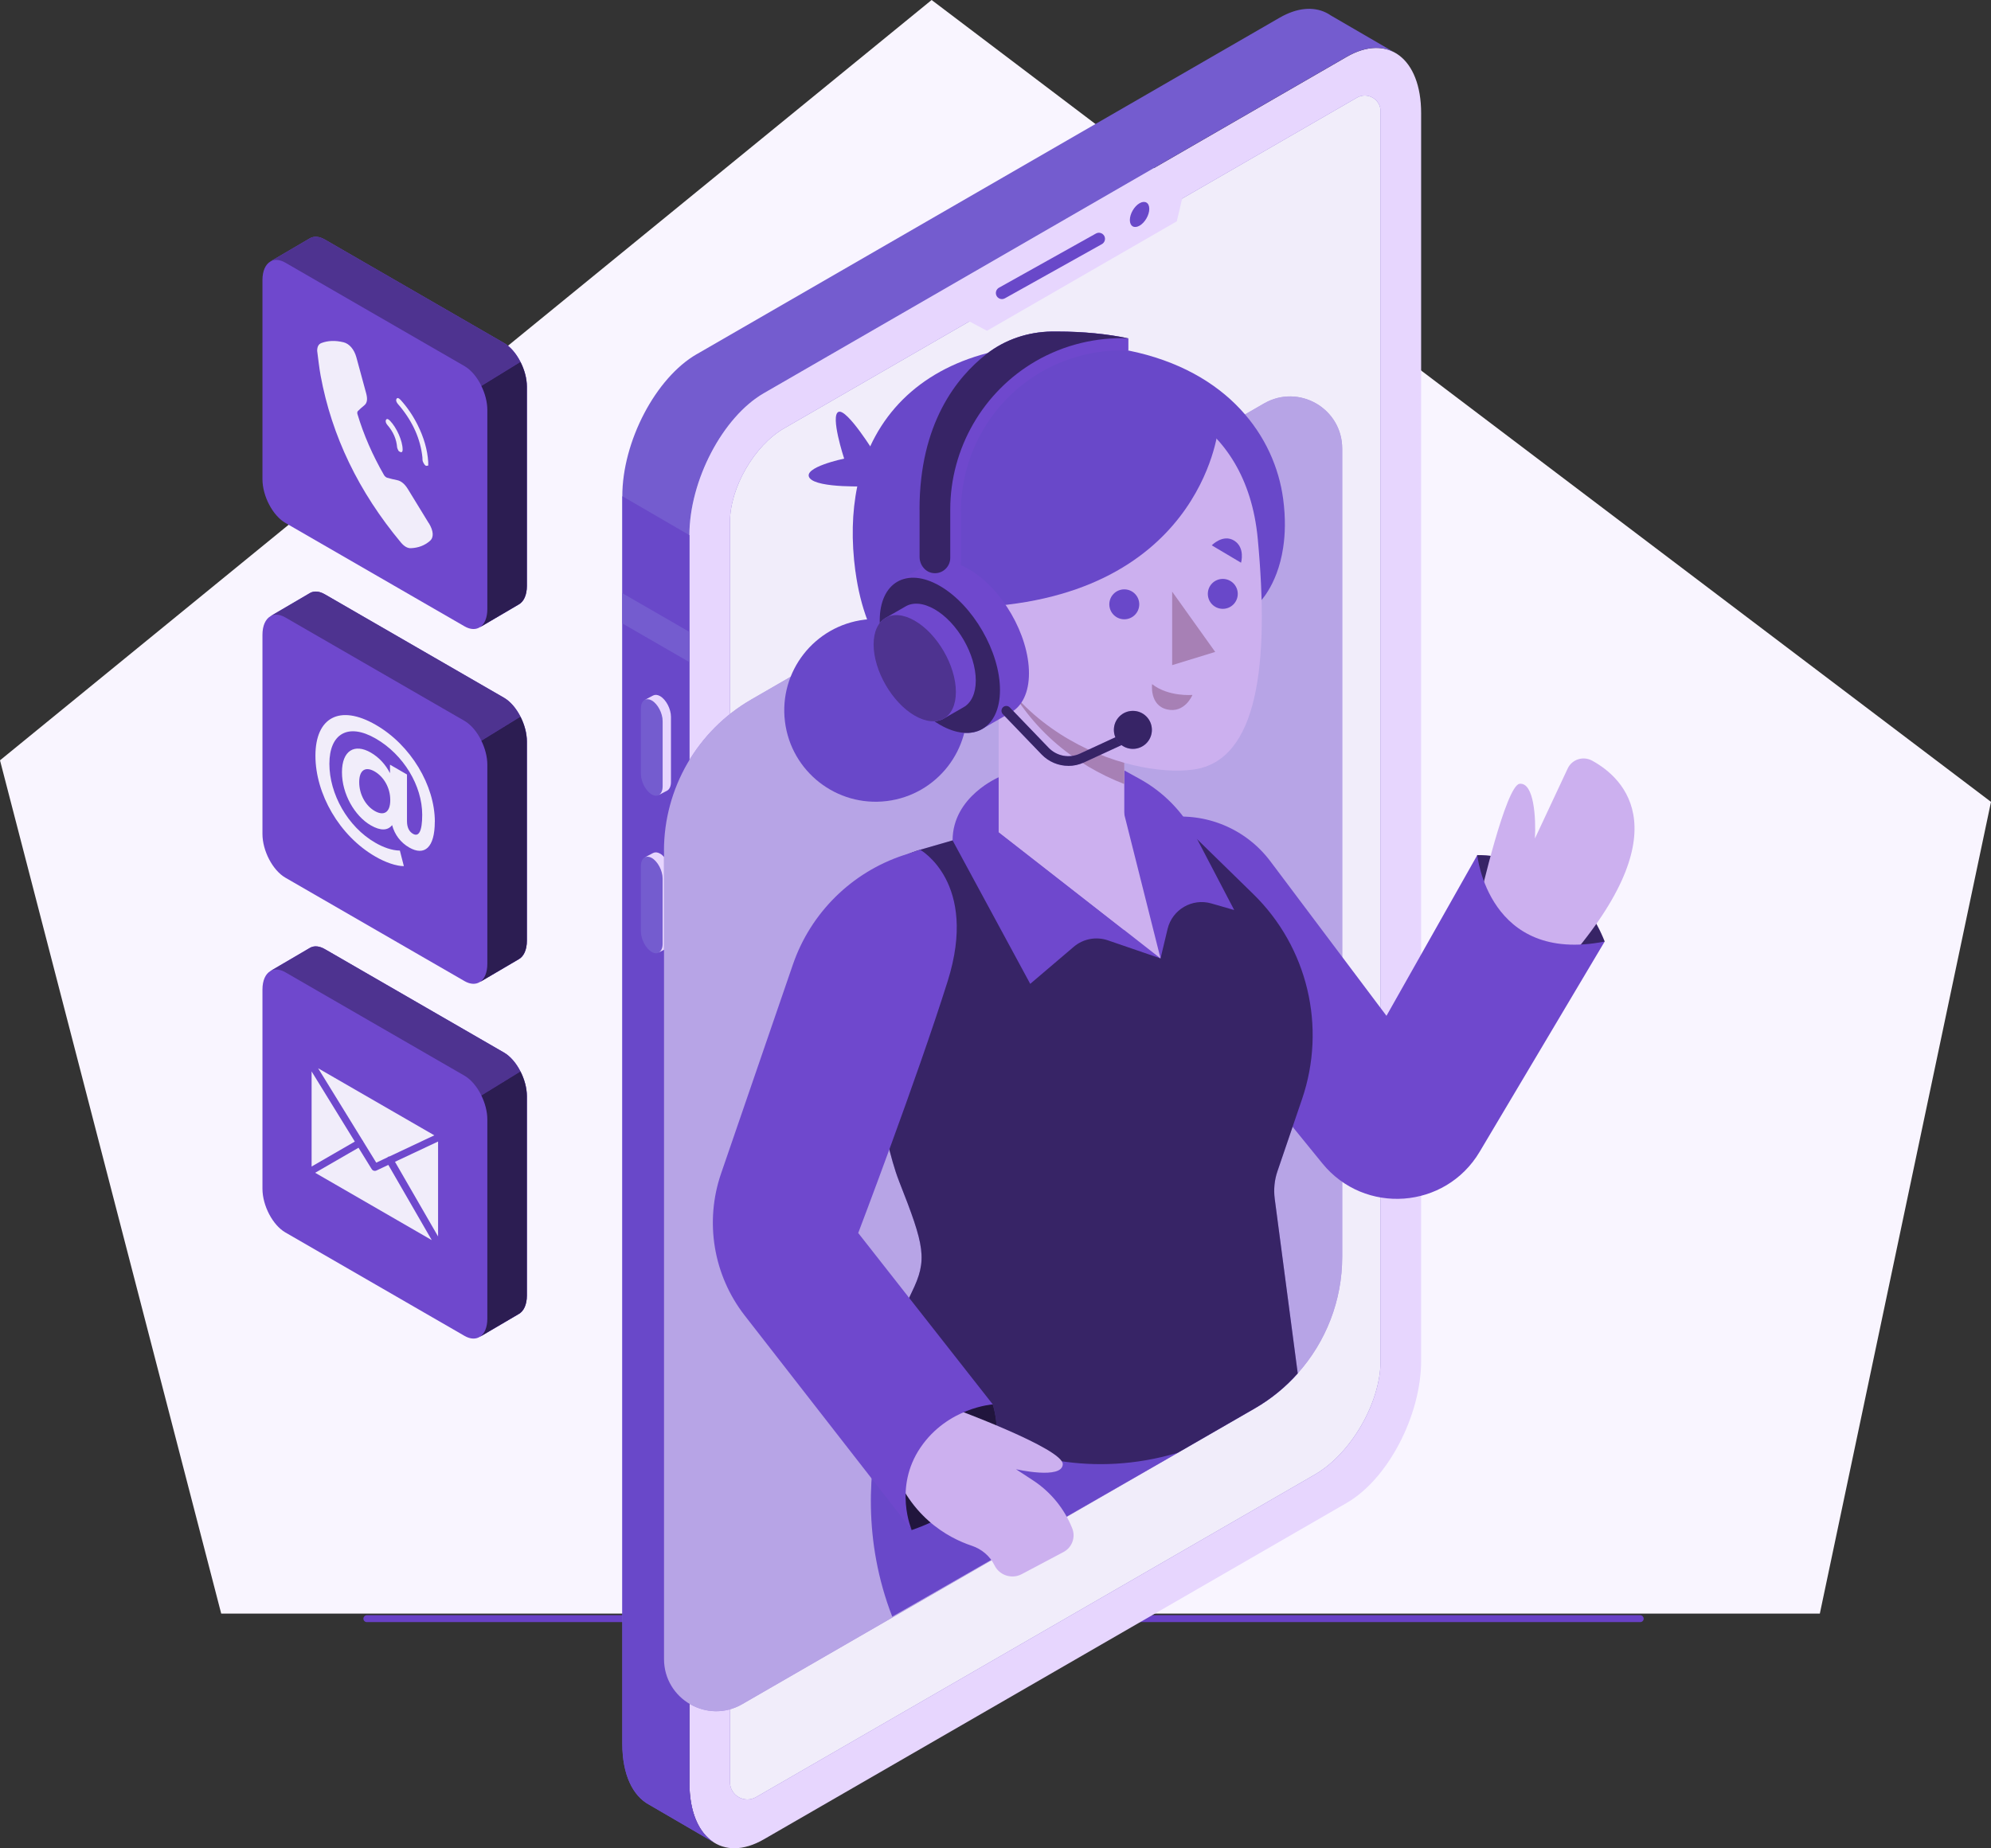 <?xml version="1.0" encoding="UTF-8"?>
<svg id="Layer_2" data-name="Layer 2" xmlns="http://www.w3.org/2000/svg" viewBox="0 0 375.13 348.32">
  <rect x="0" y="0" width="375.13" height="348.32" fill="#333333" stroke="none"/>
  <defs>
    <style>
      .cls-1, .cls-2, .cls-3 {
        fill: #fff;
      }

      .cls-1, .cls-4 {
        opacity: .5;
      }

      .cls-2, .cls-5 {
        opacity: .9;
      }

      .cls-6 {
        fill: #6f48cd;
      }

      .cls-7 {
        fill: #745ccf;
      }

      .cls-8 {
        fill: #a780b5;
      }

      .cls-9 {
        fill: #6948c9;
      }

      .cls-10 {
        opacity: .7;
      }

      .cls-11 {
        opacity: .6;
      }

      .cls-12 {
        opacity: .3;
      }

      .cls-13 {
        fill: #f9f5ff;
      }

      .cls-13, .cls-14 {
        fill-rule: evenodd;
      }

      .cls-14 {
        fill: #6941c6;
      }

      .cls-15 {
        fill: #e7d6fe;
      }

      .cls-16 {
        fill: #ccb0ef;
      }
    </style>
  </defs>
  <g id="Layer_1-2" data-name="Layer 1">
    <g>
      <polygon class="cls-13" points="175.53 0 375.13 151.12 342.88 304.1 41.68 304.1 0 143.29 175.53 0"/>
      <path class="cls-14" d="M69.12,305.7h239.91c.36,0,.66-.28.66-.64s-.3-.66-.66-.66H69.12c-.36,0-.65.3-.65.66s.3.64.65.64Z"/>
      <g>
        <g>
          <path class="cls-15" d="M143.93,346.63l109.8-63.39c7.75-4.47,14.03-16.47,14.03-26.8V21.32c0-10.33-6.28-15.08-14.03-10.6l-109.8,63.39c-7.75,4.47-14.03,16.47-14.03,26.8v235.12c0,10.33,6.28,15.08,14.03,10.6Z"/>
          <path class="cls-7" d="M131.29,66.74L241.09,3.34c3.31-1.91,6.35-2.13,8.75-.96h0s0,0,0,0c.29.14.58.31.85.5l12.3,7.15c-2.47-1.48-5.72-1.37-9.27.68l-109.8,63.39c-7.75,4.47-14.03,16.47-14.03,26.8v235.12c0,5.46,1.76,9.36,4.56,11.16l-12.14-7.07h0c-3.09-1.65-5.06-5.68-5.06-11.46V93.54c0-10.33,6.28-22.33,14.03-26.8Z"/>
          <path class="cls-9" d="M129.9,100.91v235.12c0,5.46,1.76,9.36,4.56,11.16l-12.14-7.07h0c-3.09-1.65-5.06-5.68-5.06-11.46V93.54s0-.01,0-.02l12.64,7.34s0,.03,0,.05Z"/>
          <polygon class="cls-7" points="117.26 111.79 129.9 119.09 129.9 124.79 117.26 117.49 117.26 111.79"/>
          <g>
            <path class="cls-7" d="M122.8,149.72h0c1.13.65,2.05-.04,2.05-1.55v-12.26c0-1.51-.92-3.26-2.05-3.91h0c-1.13-.65-2.05.04-2.05,1.55v12.26c0,1.51.92,3.26,2.05,3.91Z"/>
            <path class="cls-15" d="M124.85,148.18v-12.26c0-1.51-.92-3.26-2.05-3.91-.49-.28-.94-.3-1.29-.12h0s1.53-.81,1.53-.81h0c.36-.19.82-.18,1.33.11,1.13.65,2.05,2.41,2.05,3.91v12.26c0,.81-.27,1.38-.7,1.63h0s-1.61.85-1.61.85h0c.45-.26.74-.83.74-1.67Z"/>
          </g>
          <g>
            <path class="cls-7" d="M122.8,179.41h0c1.13.65,2.05-.04,2.05-1.55v-12.26c0-1.51-.92-3.26-2.05-3.91h0c-1.13-.65-2.05.04-2.05,1.55v12.26c0,1.51.92,3.26,2.05,3.91Z"/>
            <path class="cls-15" d="M124.85,177.86v-12.26c0-1.51-.92-3.26-2.05-3.91-.49-.28-.94-.3-1.29-.12h0s1.53-.81,1.53-.81h0c.36-.19.82-.18,1.33.11,1.13.65,2.05,2.4,2.05,3.91v12.26c0,.81-.27,1.38-.7,1.63h0s-1.61.85-1.61.85h0c.45-.26.74-.83.74-1.67Z"/>
          </g>
          <path class="cls-6" d="M147.75,80.72l107.91-62.31c1.98-1.15,4.46.29,4.46,2.58v235.46c0,7.86-5.57,17.51-12.38,21.44l-105.29,60.79c-2.19,1.26-4.92-.32-4.92-2.84V98.4c0-6.48,4.59-14.44,10.21-17.68Z"/>
          <path class="cls-2" d="M147.75,80.72l107.91-62.31c1.98-1.15,4.46.29,4.46,2.58v235.46c0,7.86-5.57,17.51-12.38,21.44l-105.29,60.79c-2.19,1.26-4.92-.32-4.92-2.84V98.4c0-6.48,4.59-14.44,10.21-17.68Z"/>
          <polygon class="cls-15" points="223.39 34.67 221.72 41.71 185.95 62.34 179.78 59.04 223.39 34.67"/>
          <g>
            <path class="cls-9" d="M212.88,41.47c0,1.17.82,1.64,1.83,1.06s1.83-2,1.83-3.17c0-1.17-.82-1.64-1.83-1.06-1.01.58-1.83,2-1.83,3.17Z"/>
            <path class="cls-9" d="M188.78,56.37c.19,0,.38-.05.56-.15l18.27-10.21c.55-.31.75-1.01.44-1.56-.31-.55-1.01-.75-1.56-.44l-18.27,10.21c-.55.31-.75,1.01-.44,1.56.21.38.6.59,1,.59Z"/>
          </g>
        </g>
        <g>
          <path class="cls-6" d="M125.11,160.33v152.32c0,7.57,8.19,12.3,14.74,8.51l82.05-47.37,14.53-8.38c3.07-1.77,5.78-4,8.07-6.58,5.32-5.95,8.39-13.73,8.39-21.96V84.55c0-7.57-8.18-12.29-14.74-8.51l-96.57,55.77c-10.2,5.88-16.48,16.76-16.48,28.53Z"/>
          <path class="cls-1" d="M125.11,160.33v152.32c0,7.57,8.19,12.3,14.74,8.51l82.05-47.37,14.53-8.38c3.07-1.77,5.78-4,8.07-6.58,5.32-5.95,8.39-13.73,8.39-21.96V84.55c0-7.57-8.18-12.29-14.74-8.51l-96.57,55.77c-10.2,5.88-16.48,16.76-16.48,28.53Z"/>
          <g>
            <path class="cls-9" d="M172.37,250.46s-15.36,25.48-4.26,54.21l53.8-30.87-49.54-23.33Z"/>
            <g>
              <circle class="cls-9" cx="164.98" cy="133.88" r="17.22" transform="translate(-15.12 21.16) rotate(-7.02)"/>
              <g>
                <path class="cls-9" d="M164.9,85.58s-5.29-8.62-6.91-7.96c-1.62.66,1.06,8.81,1.06,8.81,0,0-8,1.66-6.5,3.66,1.5,1.99,11.25,1.54,11.25,1.54l1.1-6.04Z"/>
                <path class="cls-9" d="M161.18,107.7c3.72,27.64,26.97,27.64,26.97,27.64l48.81-21.47s3.68-3.22,4.8-10.64c.39-2.54.48-5.58.01-9.15,0-.02-.01-.06-.01-.08-1.56-11.62-10.25-24.12-29.18-27.95-3.78-.78-7.97-1.2-12.6-1.2-2.11,0-4.14.09-6.09.31-14.77,1.44-25.03,8.31-29.94,18.98-1.07,2.34-1.89,4.85-2.43,7.54-1,4.84-1.13,10.21-.35,16.03Z"/>
              </g>
            </g>
            <g>
              <path class="cls-6" d="M278.34,161.15s17.33-.59,24,16.29c0,0-7.37,4.96-17.01.02-9.64-4.94-6.99-16.31-6.99-16.31Z"/>
              <path class="cls-4" d="M278.34,161.15s17.33-.59,24,16.29c0,0-7.37,4.96-17.01.02-9.64-4.94-6.99-16.31-6.99-16.31Z"/>
              <path class="cls-16" d="M278.84,169.28s4.89-21.3,7.48-21.57c2.72-.28,3.09,6.5,2.88,10.31l6.17-13.18c.81-1.74,2.92-2.41,4.61-1.49,6.14,3.37,16.88,13.62-5.79,38.97l-15.35-13.04Z"/>
              <path class="cls-6" d="M216.07,154.55l3.65-.48c7.55-1,15.05,2.15,19.63,8.24l21.88,29.13,17.11-30.29s2.07,20.6,24,16.29l-23.56,39.63c-6.44,10.83-21.69,11.95-29.64,2.17l-20.15-24.78-12.92-39.91Z"/>
            </g>
            <path class="cls-6" d="M169.36,222.52c4.9,12.43,5.44,14.86,2.4,21.07-3.03,6.2-4.93,14.27-4.93,14.27,0,0,22.72,25.48,55.08,15.93l14.53-8.38c3.07-1.77,5.78-4,8.07-6.58l-4.34-32.94c-.22-1.74-.05-3.52.52-5.17l4.64-13.61c4.63-13.59,1.05-28.62-9.22-38.64l-15.62-15.26-41.02,5.17-6.09,1.76c-8.29,2.38-13.58,10.51-12.4,19.05,2.02,14.53,5.3,35.51,8.38,43.32Z"/>
            <path class="cls-4" d="M169.36,222.52c4.9,12.43,5.44,14.86,2.4,21.07-3.03,6.2-4.93,14.27-4.93,14.27,0,0,22.72,25.48,55.08,15.93l14.53-8.38c3.07-1.77,5.78-4,8.07-6.58l-4.34-32.94c-.22-1.74-.05-3.52.52-5.17l4.64-13.61c4.63-13.59,1.05-28.62-9.22-38.64l-15.62-15.26-41.02,5.17-6.09,1.76c-8.29,2.38-13.58,10.51-12.4,19.05,2.02,14.53,5.3,35.51,8.38,43.32Z"/>
            <path class="cls-6" d="M194.09,185.43l8.22-7c1.77-1.51,4.22-1.97,6.42-1.22l9.93,3.41,1.33-5.56c.88-3.65,4.63-5.84,8.24-4.8l4.31,1.24-7.29-13.95c-2.37-4.54-6.03-8.29-10.52-10.76l-2.85-1.57-23.6,1.21s-8.8,3.64-8.8,11.95l14.63,27.04"/>
            <g>
              <polygon class="cls-16" points="188.16 156.84 211.83 175.28 211.83 116.58 188.16 116.58 188.16 156.84"/>
              <polygon class="cls-16" points="211.46 152.01 218.66 180.63 188.26 156.84 211.46 152.01"/>
            </g>
            <path class="cls-8" d="M211.83,147.76c-9.11-3.52-18.62-10.57-23.67-22.51v-8.67h23.67v31.18Z"/>
            <path class="cls-16" d="M206.72,73.07c8.98,0,28.06,5,30.26,28.49,2.2,23.48.08,41.71-12.05,43.46-12.12,1.75-40.26-7.03-44.03-37.43-3.77-30.4,17.06-34.51,25.81-34.51Z"/>
            <polygon class="cls-8" points="220.85 111.5 220.85 125.35 228.96 122.86 220.85 111.5"/>
            <g>
              <circle class="cls-9" cx="211.83" cy="113.89" r="2.82"/>
              <path class="cls-9" d="M227.57,111.92c0,1.56,1.26,2.82,2.82,2.82s2.82-1.26,2.82-2.82-1.26-2.82-2.82-2.82-2.82,1.26-2.82,2.82Z"/>
              <path class="cls-9" d="M233.83,106.05l-5.52-3.28s2.12-2.2,4.23-.88c2.11,1.32,1.29,4.16,1.29,4.16Z"/>
            </g>
            <path class="cls-8" d="M224.67,130.96s-4.48.41-7.6-2.03c0,0-.52,4,2.83,4.77,3.35.77,4.77-2.73,4.77-2.73Z"/>
            <path class="cls-9" d="M229.48,81.06s-3.37,32.43-47.47,33.44c0,0-13.32-32.23,13.01-42.7,26.33-10.47,34.46,9.25,34.46,9.25Z"/>
            <g>
              <g>
                <path class="cls-6" d="M169.03,109.65h0s.02-.02.02-.02c0,0,.01,0,.02-.01l5.42-3.13h0c2.05-1.21,4.9-1.05,8.05.77,6.25,3.61,11.33,12.39,11.33,19.62,0,3.62-1.27,6.15-3.33,7.34h0s-5.32,3.06-5.32,3.06c-.1.06-.2.12-.31.18l-.18.1h0c-2.02.96-4.7.73-7.65-.98-6.25-3.61-11.33-12.39-11.33-19.62,0-3.59,1.26-6.12,3.29-7.31Z"/>
                <path class="cls-6" d="M165.75,116.96c0,7.22,5.07,16,11.33,19.62,6.25,3.61,11.33.68,11.33-6.54,0-7.22-5.07-16-11.33-19.62-6.25-3.61-11.33-.68-11.33,6.54Z"/>
                <path class="cls-4" d="M165.75,116.96c0,7.22,5.07,16,11.33,19.62,6.25,3.61,11.33.68,11.33-6.54,0-7.22-5.07-16-11.33-19.62-6.25-3.61-11.33-.68-11.33,6.54Z"/>
                <path class="cls-6" d="M166.85,116.45h0s.02-.01.02-.01c0,0,0,0,.01,0l3.71-2.14h0c1.4-.83,3.35-.72,5.51.53,4.28,2.47,7.75,8.48,7.75,13.42,0,2.47-.87,4.21-2.28,5.02h0s-3.64,2.09-3.64,2.09c-.07.04-.14.08-.21.12l-.12.07h0c-1.38.66-3.21.5-5.24-.67-4.28-2.47-7.75-8.48-7.75-13.42,0-2.46.86-4.19,2.25-5Z"/>
                <path class="cls-6" d="M164.6,121.45c0,4.94,3.47,10.95,7.75,13.42,4.28,2.47,7.75.47,7.75-4.47,0-4.94-3.47-10.95-7.75-13.42-4.28-2.47-7.75-.47-7.75,4.47Z"/>
                <path class="cls-12" d="M164.6,121.45c0,4.94,3.47,10.95,7.75,13.42,4.28,2.47,7.75.47,7.75-4.47,0-4.94-3.47-10.95-7.75-13.42-4.28-2.47-7.75-.47-7.75,4.47Z"/>
              </g>
              <path class="cls-6" d="M173.26,96.01v8.95c0,1.51,1.09,2.9,2.59,3.05-.17-.02-.34-.06-.5-.11h0s2.42.76,2.42.76c.09.02.18.05.28.06,1.63.17,3-1.11,3-2.71v-9.64c0-10.81,5.82-20.9,15.18-26.3,4.36-2.51,9.21-3.85,14.09-4.03h2.28s0-2.27,0-2.27h-2.42c.81-.03,1.61-.03,2.42,0-4.02-.83-8.47-1.28-13.39-1.28-.36,0-.71,0-1.07,0-4.44.07-8.77,1.51-12.27,4.25-5.6,4.38-12.6,13.09-12.6,29.28Z"/>
              <g>
                <path class="cls-6" d="M201.29,144.34c.99,0,1.99-.21,2.94-.65l7.67-3.54c.46-.21.66-.75.45-1.21-.21-.46-.76-.65-1.21-.45l-7.67,3.54c-2,.93-4.37.48-5.9-1.11l-7.31-7.6c-.35-.36-.93-.37-1.29-.03-.36.35-.37.93-.03,1.29l7.31,7.6c1.35,1.4,3.19,2.15,5.05,2.15Z"/>
                <path class="cls-4" d="M201.29,144.34c.99,0,1.99-.21,2.94-.65l7.67-3.54c.46-.21.66-.75.45-1.21-.21-.46-.76-.65-1.21-.45l-7.67,3.54c-2,.93-4.37.48-5.9-1.11l-7.31-7.6c-.35-.36-.93-.37-1.29-.03-.36.35-.37.93-.03,1.29l7.31,7.6c1.35,1.4,3.19,2.15,5.05,2.15Z"/>
                <path class="cls-6" d="M209.87,137.55c0,1.98,1.6,3.58,3.58,3.58s3.58-1.6,3.58-3.58c0-1.98-1.6-3.58-3.58-3.58-1.98,0-3.58,1.6-3.58,3.58Z"/>
                <path class="cls-4" d="M209.87,137.55c0,1.98,1.6,3.58,3.58,3.58s3.58-1.6,3.58-3.58c0-1.98-1.6-3.58-3.58-3.58-1.98,0-3.58,1.6-3.58,3.58Z"/>
              </g>
              <path class="cls-6" d="M173.26,96.01v8.95c0,1.51,1.09,2.9,2.59,3.05,1.73.18,3.19-1.18,3.19-2.88v-9.12c0-11.5,6.19-22.22,16.14-27.97,5.36-3.09,11.41-4.52,17.4-4.28-4.02-.83-8.47-1.28-13.39-1.28-.36,0-.71,0-1.07,0-4.44.07-8.77,1.51-12.27,4.25-5.6,4.38-12.6,13.09-12.6,29.28Z"/>
              <path class="cls-4" d="M173.26,96.01v8.95c0,1.51,1.09,2.9,2.59,3.05,1.73.18,3.19-1.18,3.19-2.88v-9.12c0-11.5,6.19-22.22,16.14-27.97,5.36-3.09,11.41-4.52,17.4-4.28-4.02-.83-8.47-1.28-13.39-1.28-.36,0-.71,0-1.07,0-4.44.07-8.77,1.51-12.27,4.25-5.6,4.38-12.6,13.09-12.6,29.28Z"/>
            </g>
            <path class="cls-6" d="M187.04,264.68s5.94,16.36-15.28,23.68c0,0-6.93-10.17,0-18.49,6.93-8.32,15.28-5.19,15.28-5.19Z"/>
            <path class="cls-10" d="M187.04,264.68s5.94,16.36-15.28,23.68c0,0-6.93-10.17,0-18.49,6.93-8.32,15.28-5.19,15.28-5.19Z"/>
            <path class="cls-16" d="M179.63,265.42s20.71,7.6,20.61,10.53c-.1,2.93-8.81.94-8.81.94l3.18,2.08c3.34,2.18,5.93,5.34,7.41,9.05h0c.68,1.69-.03,3.62-1.64,4.47l-7.87,4.17c-1.87.99-4.2.24-5.13-1.66h0c-.87-1.77-2.44-3.08-4.31-3.7-4.28-1.43-12.22-5.52-15.46-16.72l12.01-9.16Z"/>
            <path class="cls-6" d="M173.38,160.15s11.02,6.15,5.18,24.74c-5.85,18.59-16.86,47.48-16.86,47.48l25.35,32.3s-8.48.57-13.62,8.13c-5.14,7.57-1.65,15.54-1.65,15.54l-31.46-40.41c-5.91-7.6-7.59-17.66-4.46-26.77l13.53-39.38c3.35-9.75,11.06-17.37,20.85-20.61l3.15-1.04Z"/>
          </g>
        </g>
        <g>
          <g>
            <g>
              <path class="cls-6" d="M94.95,131.5l-33.75-19.49c-1.02-.59-1.95-.66-2.69-.3h0s0,0,0,0c-.09.04-.18.1-.26.15l-7.34,4.3s.03-.01.05-.02c-.92.52-1.51,1.75-1.51,3.49v37.53c0,3.18,1.93,6.86,4.31,8.24l33.75,19.49c1.15.67,2.2.66,2.97.13-.02.01-.04.03-.06.05l7.29-4.28h0c.95-.51,1.56-1.75,1.56-3.52v-37.53c0-3.18-1.93-6.86-4.31-8.24Z"/>
              <path class="cls-6" d="M98.05,135.05c-.78-1.54-1.88-2.85-3.1-3.56l-33.75-19.49c-1.02-.59-1.95-.66-2.69-.3h0s0,0,0,0c-.09.04-.18.1-.26.15l-7.34,4.3c.76-.45,1.76-.42,2.85.21l33.75,19.49c1.26.73,2.4,2.11,3.18,3.72h0l7.37-4.53Z"/>
              <path class="cls-6" d="M91.82,181.64c0,1.68-.54,2.88-1.4,3.43l7.29-4.28h0c.95-.51,1.56-1.75,1.56-3.52v-37.53c0-1.55-.46-3.22-1.21-4.68l-7.37,4.53h0c.7,1.42,1.13,3.03,1.13,4.52v37.53Z"/>
              <path class="cls-12" d="M98.05,135.05c-.78-1.54-1.88-2.85-3.1-3.56l-33.75-19.49c-1.02-.59-1.95-.66-2.69-.3h0s0,0,0,0c-.09.04-.18.1-.26.15l-7.34,4.3c.76-.45,1.76-.42,2.85.21l33.75,19.49c1.26.73,2.4,2.11,3.18,3.72h0l7.37-4.53Z"/>
              <path class="cls-11" d="M91.82,181.64c0,1.68-.54,2.88-1.4,3.43l7.29-4.28h0c.95-.51,1.56-1.75,1.56-3.52v-37.53c0-1.55-.46-3.22-1.21-4.68l-7.37,4.53h0c.7,1.42,1.13,3.03,1.13,4.52v37.53Z"/>
            </g>
            <path class="cls-6" d="M81.92,154.87c0,4.86-1.93,6.51-4.82,4.85-1.6-.92-2.73-2.39-3.22-4.22-.82,1.04-2.16,1.11-4.02.04-3.03-1.75-5.43-5.9-5.43-10s2.37-5.47,5.43-3.71c1.55.9,2.77,2.23,3.62,3.88v-1.6l3.2,1.85v8.79c0,1.3.49,2.02,1.13,2.39,1.08.62,1.74-.43,1.74-3.58,0-5.51-3.53-11.35-8.74-14.36-5.24-3.03-8.75-.92-8.75,4.75s3.43,11.86,8.65,14.87c1.48.86,3.15,1.47,4.63,1.48l.75,2.93c-1.43.01-3.53-.73-5.38-1.81-6.79-3.92-11.28-11.83-11.28-19s4.54-9.76,11.38-5.81c6.61,3.81,11.12,11.44,11.12,18.25ZM73.53,150.78c0-2.36-1.25-4.41-2.94-5.39-1.72-.99-2.91-.3-2.91,2.01s1.2,4.44,2.91,5.43c1.69.98,2.94.34,2.94-2.05Z"/>
            <g class="cls-5">
              <path class="cls-3" d="M81.92,154.87c0,4.86-1.93,6.51-4.82,4.85-1.6-.92-2.73-2.39-3.22-4.22-.82,1.04-2.16,1.11-4.02.04-3.03-1.75-5.43-5.9-5.43-10s2.37-5.47,5.43-3.71c1.55.9,2.77,2.23,3.62,3.88v-1.6l3.2,1.85v8.79c0,1.3.49,2.02,1.13,2.39,1.08.62,1.74-.43,1.74-3.58,0-5.51-3.53-11.35-8.74-14.36-5.24-3.03-8.75-.92-8.75,4.75s3.43,11.86,8.65,14.87c1.48.86,3.15,1.47,4.63,1.48l.75,2.93c-1.43.01-3.53-.73-5.38-1.81-6.79-3.92-11.28-11.83-11.28-19s4.54-9.76,11.38-5.81c6.61,3.81,11.12,11.44,11.12,18.25ZM73.53,150.78c0-2.36-1.25-4.41-2.94-5.39-1.72-.99-2.91-.3-2.91,2.01s1.2,4.44,2.91,5.43c1.69.98,2.94.34,2.94-2.05Z"/>
            </g>
          </g>
          <g>
            <g>
              <path class="cls-6" d="M94.95,198.36l-33.75-19.49c-1.02-.59-1.95-.66-2.69-.3h0c-.09.04-.18.1-.26.15l-7.34,4.3s.03-.01.05-.02c-.92.52-1.51,1.75-1.51,3.49v37.53c0,3.18,1.93,6.86,4.31,8.24l33.75,19.49c1.15.67,2.2.66,2.97.13-.02.01-.04.03-.06.05l7.29-4.28h0c.95-.51,1.56-1.75,1.56-3.52v-37.53c0-3.18-1.93-6.86-4.31-8.24Z"/>
              <path class="cls-6" d="M98.05,201.92c-.78-1.54-1.88-2.85-3.1-3.56l-33.75-19.49c-1.02-.59-1.95-.66-2.69-.3h0c-.09.04-.18.1-.26.15l-7.34,4.3c.76-.45,1.76-.42,2.85.21l33.75,19.49c1.26.73,2.4,2.11,3.18,3.72h0l7.37-4.53Z"/>
              <path class="cls-6" d="M91.82,248.5c0,1.68-.54,2.88-1.4,3.43l7.29-4.28h0c.95-.51,1.56-1.75,1.56-3.52v-37.53c0-1.55-.46-3.22-1.21-4.68l-7.37,4.53h0c.7,1.42,1.13,3.03,1.13,4.52v37.53Z"/>
              <path class="cls-12" d="M98.05,201.92c-.78-1.54-1.88-2.85-3.1-3.56l-33.75-19.49c-1.02-.59-1.95-.66-2.69-.3h0c-.09.04-.18.1-.26.15l-7.34,4.3c.76-.45,1.76-.42,2.85.21l33.75,19.49c1.26.73,2.4,2.11,3.18,3.72h0l7.37-4.53Z"/>
              <path class="cls-11" d="M91.82,248.5c0,1.68-.54,2.88-1.4,3.43l7.29-4.28h0c.95-.51,1.56-1.75,1.56-3.52v-37.53c0-1.55-.46-3.22-1.21-4.68l-7.37,4.53h0c.7,1.42,1.13,3.03,1.13,4.52v37.53Z"/>
            </g>
            <g>
              <polygon class="cls-6" points="66.85 215.14 58.71 201.92 58.71 219.84 66.85 215.14"/>
              <polygon class="cls-6" points="74.42 218.95 82.54 233.02 82.54 215.13 74.42 218.95"/>
              <path class="cls-6" d="M59.95,201.34l8.36,13.58s.07.06.1.11c.02.03.02.07.03.1l2.45,3.98,2.1-.99s.07-.07.11-.1c.09-.05.18-.08.28-.08l8.45-3.98-21.88-12.63Z"/>
              <path class="cls-6" d="M73.18,219.53l-2.27,1.07c-.09.04-.19.06-.29.06-.23,0-.45-.12-.58-.32l-2.49-4.04-8.17,4.72,21.97,12.69-8.18-14.17Z"/>
            </g>
            <g class="cls-5">
              <polygon class="cls-3" points="66.85 215.14 58.71 201.92 58.71 219.84 66.85 215.14"/>
              <polygon class="cls-3" points="74.42 218.95 82.54 233.02 82.54 215.13 74.42 218.95"/>
              <path class="cls-3" d="M59.95,201.34l8.36,13.58s.07.06.1.11c.02.03.02.07.03.1l2.45,3.98,2.1-.99s.07-.07.11-.1c.09-.05.18-.08.28-.08l8.45-3.98-21.88-12.63Z"/>
              <path class="cls-3" d="M73.18,219.53l-2.27,1.07c-.09.04-.19.06-.29.06-.23,0-.45-.12-.58-.32l-2.49-4.04-8.17,4.72,21.97,12.69-8.18-14.17Z"/>
            </g>
          </g>
          <g>
            <g>
              <path class="cls-6" d="M94.95,64.64l-33.75-19.49c-1.02-.59-1.95-.66-2.69-.3h0s0,0,0,0c-.09.04-.18.1-.26.15l-7.34,4.3s.03-.01.05-.02c-.92.52-1.51,1.75-1.51,3.49v37.53c0,3.18,1.93,6.86,4.31,8.24l33.75,19.49c1.15.67,2.2.66,2.97.13-.02.01-.04.03-.06.05l7.29-4.28h0c.95-.51,1.56-1.75,1.56-3.52v-37.53c0-3.18-1.93-6.86-4.31-8.24Z"/>
              <path class="cls-6" d="M98.05,68.19c-.78-1.54-1.88-2.85-3.1-3.56l-33.75-19.49c-1.02-.59-1.95-.66-2.69-.3h0s0,0,0,0c-.09.04-.18.1-.26.15l-7.34,4.3c.76-.45,1.76-.42,2.85.21l33.75,19.49c1.26.73,2.4,2.11,3.18,3.72h0l7.37-4.53Z"/>
              <path class="cls-6" d="M91.82,114.78c0,1.68-.54,2.88-1.4,3.43l7.29-4.28h0c.95-.51,1.56-1.75,1.56-3.52v-37.53c0-1.55-.46-3.22-1.21-4.68l-7.37,4.53h0c.7,1.42,1.13,3.03,1.13,4.52v37.53Z"/>
              <path class="cls-12" d="M98.05,68.19c-.78-1.54-1.88-2.85-3.1-3.56l-33.75-19.49c-1.02-.59-1.95-.66-2.69-.3h0s0,0,0,0c-.09.04-.18.1-.26.15l-7.34,4.3c.76-.45,1.76-.42,2.85.21l33.75,19.49c1.26.73,2.4,2.11,3.18,3.72h0l7.37-4.53Z"/>
              <path class="cls-11" d="M91.82,114.78c0,1.68-.54,2.88-1.4,3.43l7.29-4.28h0c.95-.51,1.56-1.75,1.56-3.52v-37.53c0-1.55-.46-3.22-1.21-4.68l-7.37,4.53h0c.7,1.42,1.13,3.03,1.13,4.52v37.53Z"/>
            </g>
            <g>
              <path class="cls-6" d="M80.78,98.59c-1.3-2.13-2.61-4.26-3.91-6.39-.6-.98-1.27-1.55-2.04-1.71-.63-.13-1.26-.27-1.9-.46-.17-.05-.44-.27-.56-.47-2.16-3.75-3.85-7.6-5.03-11.55-.05-.18-.02-.43.07-.52.4-.4.82-.77,1.25-1.12.53-.44.62-1.18.33-2.25-.63-2.27-1.23-4.53-1.85-6.8-.41-1.48-1.32-2.55-2.43-2.82-1.54-.37-2.93-.32-4.16.15-.52.2-.79.67-.79,1.47.21,1.55.36,3.09.65,4.67,2.1,11.38,7.15,21.87,15.12,31.44.63.75,1.26,1.11,1.89,1.08,1.4-.06,2.6-.51,3.59-1.38.76-.66.68-1.87-.21-3.34Z"/>
              <path class="cls-6" d="M80.68,87.05c-.14-2.27-.81-4.61-2.01-7-.87-1.73-1.93-3.29-3.18-4.67-.34-.37-.62-.49-.78-.21-.17.29,0,.68.32,1.04.11.12.22.25.33.38,2.46,2.99,3.87,6.19,4.23,9.61.03.26-.02.52.08.77.1.27.32.64.5.77.18.12.38,0,.52-.01,0-.33,0-.51-.01-.69Z"/>
              <path class="cls-6" d="M72.98,80.08c1.13,1.3,1.72,2.7,1.84,4.21.02.23.21.54.27.68.52.43.77.28.77-.25,0-1.6-1.1-4.11-2.39-5.44-.32-.33-.59-.43-.74-.15-.14.26-.03.63.25.95Z"/>
            </g>
            <g class="cls-5">
              <g>
                <path class="cls-3" d="M80.78,98.59c-1.3-2.13-2.61-4.26-3.91-6.39-.6-.98-1.27-1.55-2.04-1.71-.63-.13-1.26-.27-1.9-.46-.17-.05-.44-.27-.56-.47-2.16-3.75-3.85-7.6-5.03-11.55-.05-.18-.02-.43.07-.52.4-.4.82-.77,1.25-1.12.53-.44.62-1.18.33-2.25-.63-2.27-1.23-4.53-1.85-6.8-.41-1.48-1.32-2.55-2.43-2.82-1.54-.37-2.93-.32-4.16.15-.52.2-.79.67-.79,1.47.21,1.55.36,3.09.65,4.67,2.1,11.38,7.15,21.87,15.12,31.44.63.75,1.26,1.11,1.89,1.08,1.4-.06,2.6-.51,3.59-1.38.76-.66.68-1.87-.21-3.34Z"/>
                <path class="cls-3" d="M80.68,87.05c-.14-2.27-.81-4.61-2.01-7-.87-1.73-1.93-3.29-3.18-4.67-.34-.37-.62-.49-.78-.21-.17.29,0,.68.32,1.04.11.12.22.25.33.38,2.46,2.99,3.87,6.19,4.23,9.61.03.26-.02.52.08.77.1.27.32.64.5.77.18.12.38,0,.52-.01,0-.33,0-.51-.01-.69Z"/>
                <path class="cls-3" d="M72.98,80.08c1.13,1.3,1.72,2.7,1.84,4.21.02.23.21.54.27.68.52.43.77.28.77-.25,0-1.6-1.1-4.11-2.39-5.44-.32-.33-.59-.43-.74-.15-.14.26-.03.63.25.95Z"/>
              </g>
            </g>
          </g>
        </g>
      </g>
    </g>
  </g>
</svg>